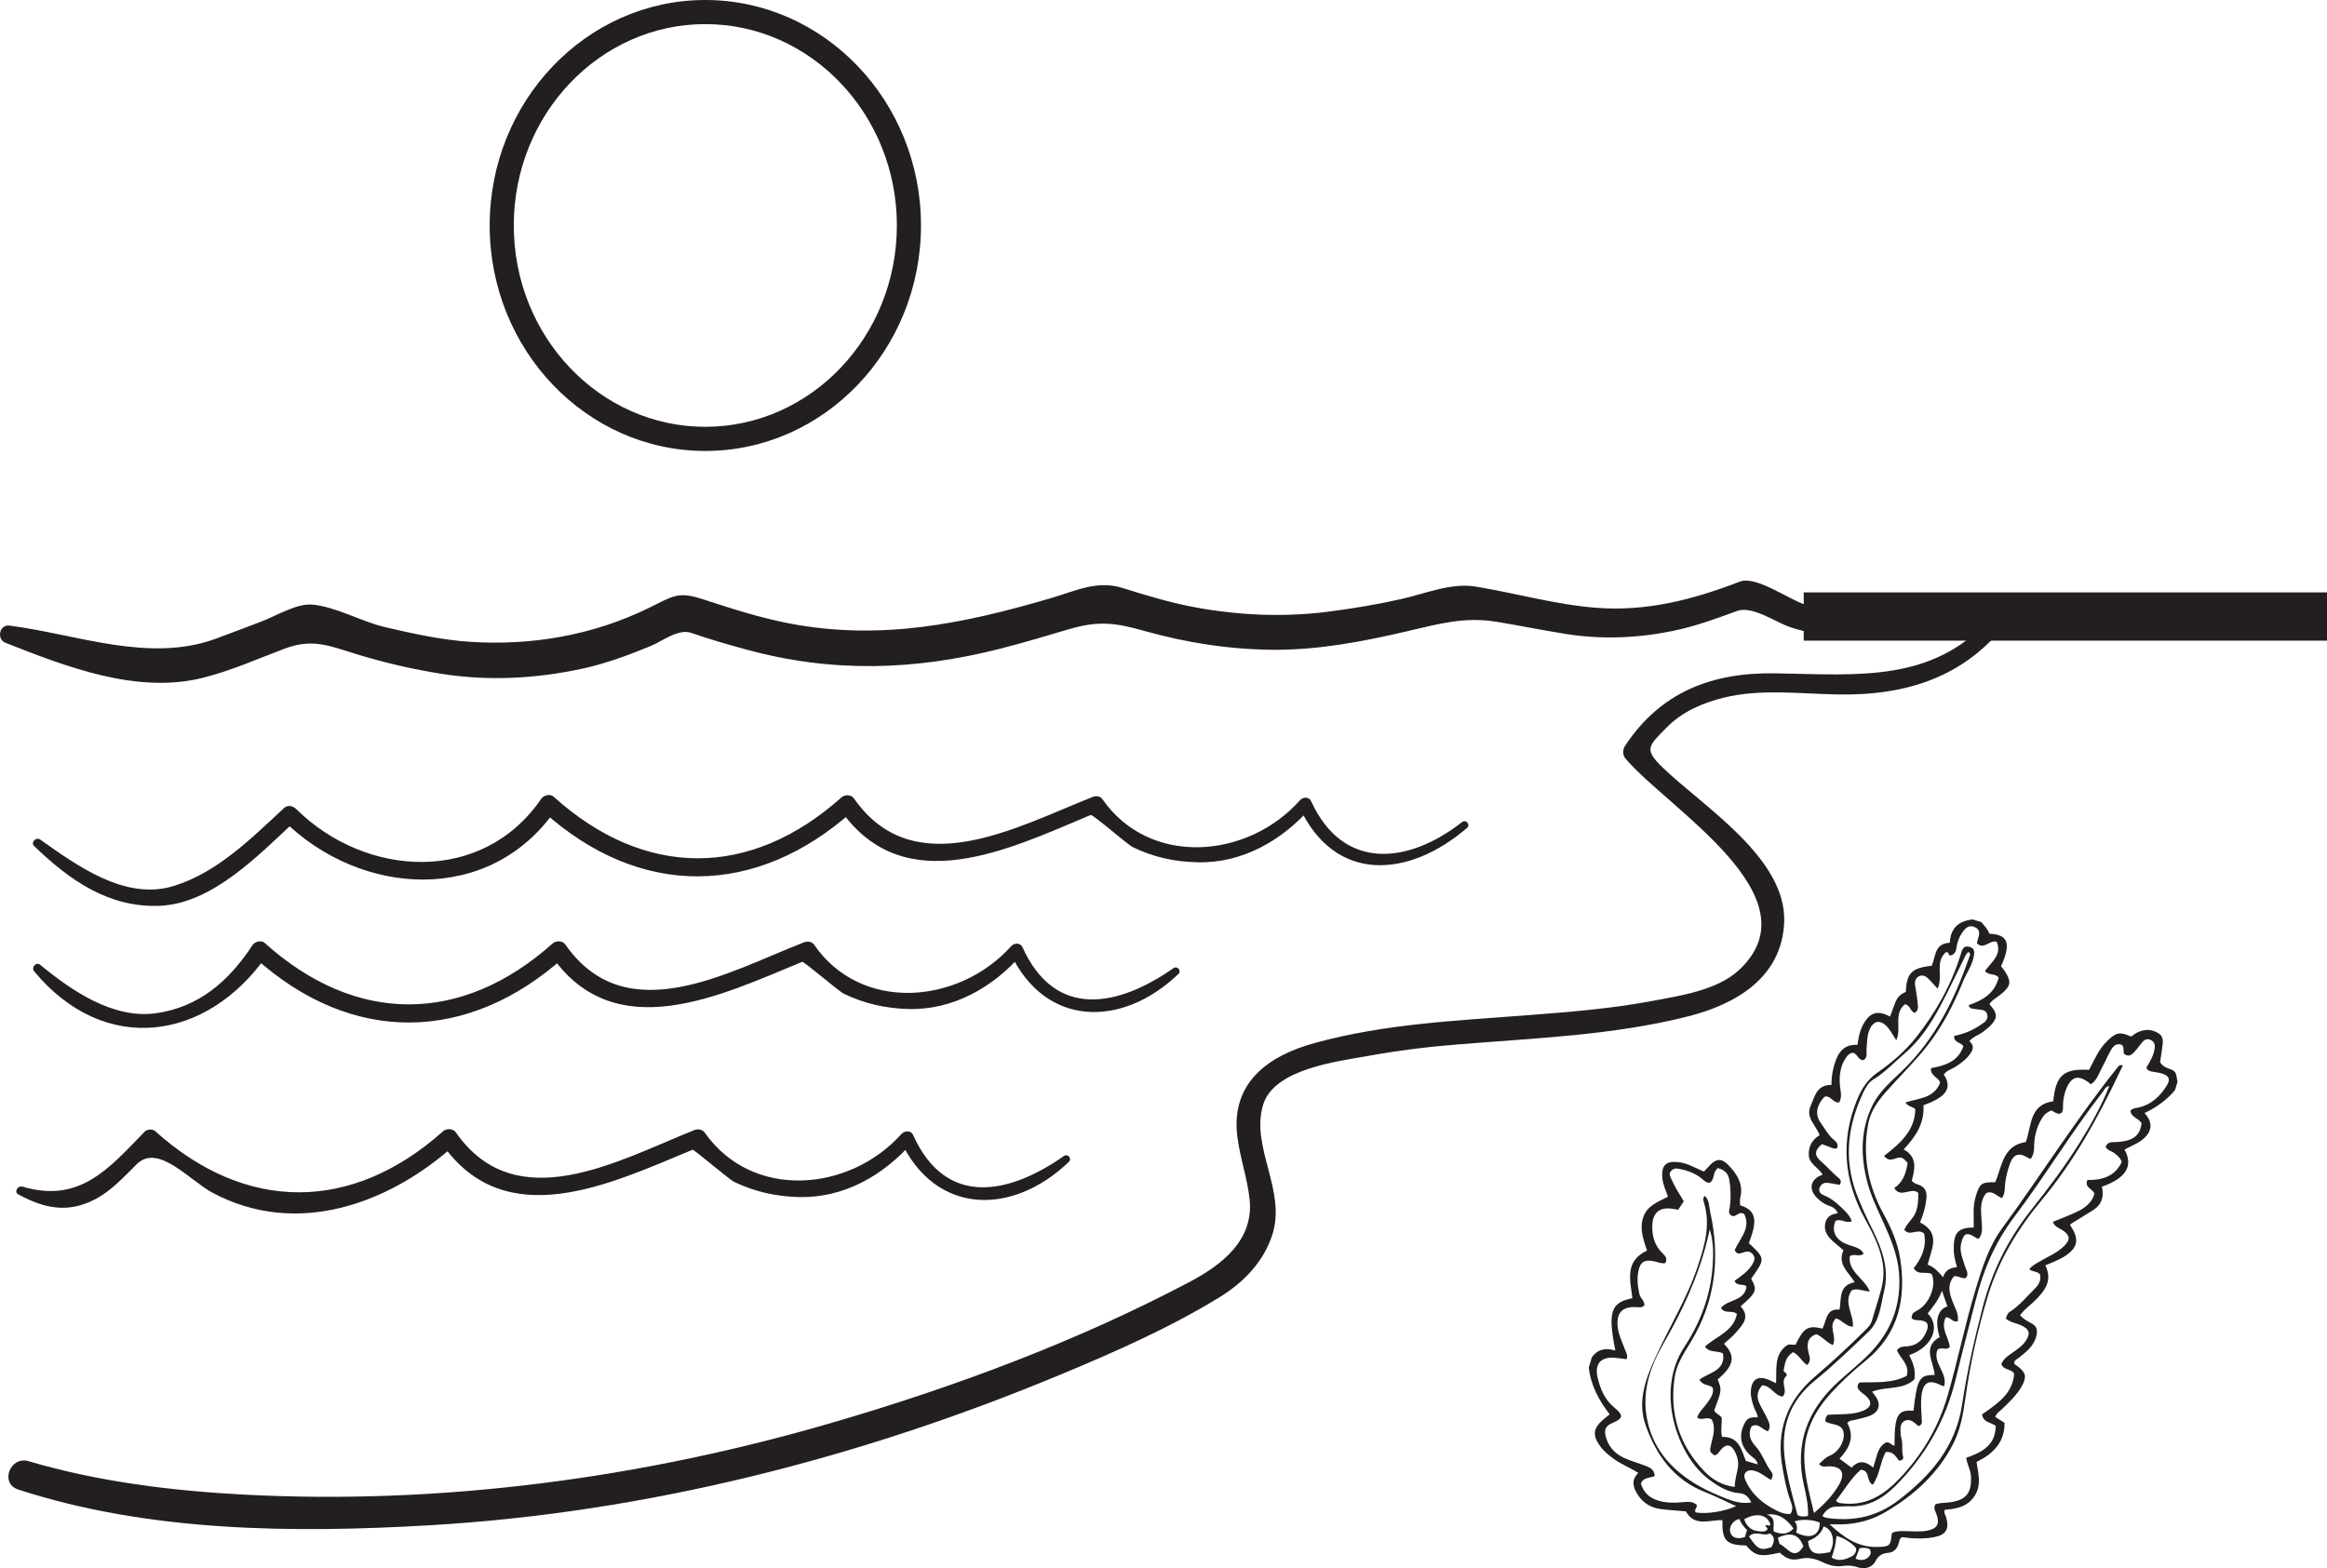 <?xml version="1.0" encoding="UTF-8"?>
<svg xmlns="http://www.w3.org/2000/svg" xmlns:xlink="http://www.w3.org/1999/xlink" width="250.712pt" height="169.005pt" viewBox="0 0 250.712 169.005" version="1.1">
<defs>
<clipPath id="clip1">
  <path d="M 194 63 L 250.711 63 L 250.711 70 L 194 70 Z M 194 63 "/>
</clipPath>
<clipPath id="clip2">
  <path d="M 171 99 L 235 99 L 235 169.004 L 171 169.004 Z M 171 99 "/>
</clipPath>
</defs>
<g id="surface1">
<path style=" stroke:none;fill-rule:nonzero;fill:rgb(13.73%,12.16%,12.549%);fill-opacity:1;" d="M 215.047 65.941 C 208.648 73.703 200.316 72.703 191.258 72.562 C 184.453 72.453 178.914 74.57 175.086 80.375 C 174.797 80.809 174.809 81.379 175.152 81.777 C 179.668 87.109 195.793 96.656 187.379 104.52 C 185.02 106.73 181.027 107.301 177.988 107.875 C 173.633 108.695 169.188 109.051 164.777 109.391 C 156.984 109.996 149.223 110.316 141.648 112.402 C 136.543 113.801 132.648 116.73 133.297 122.371 C 133.566 124.695 134.387 126.914 134.633 129.246 C 135.102 133.637 131.664 136.301 128.172 138.148 C 116.016 144.57 102.82 149.48 89.645 153.324 C 69.211 159.285 47.629 162.191 26.348 161.074 C 18.547 160.668 10.59 159.688 3.078 157.469 C 1.086 156.875 -0.051 159.863 1.953 160.52 C 16.039 165.113 31.621 165.23 46.27 164.375 C 69.664 163.016 92.727 157.109 114.316 148.113 C 120.113 145.699 126.074 143.07 131.43 139.777 C 134.004 138.191 136.133 135.984 137.074 133.082 C 138.641 128.289 134.672 123.586 136.102 119.016 C 137.309 115.176 144.137 114.387 147.289 113.812 C 150.57 113.215 153.828 112.812 157.164 112.547 C 165.43 111.871 173.867 111.566 181.938 109.516 C 187.074 108.199 191.953 105.332 192.227 99.441 C 192.551 92.465 183.414 86.871 179.117 82.695 C 177.098 80.734 177.578 80.406 179.602 78.367 C 181.273 76.676 183.461 75.742 185.73 75.184 C 189.664 74.215 193.941 74.766 197.945 74.84 C 205.441 74.98 211.719 72.98 216.395 66.883 C 217.043 66.035 215.715 65.133 215.047 65.941 "/>
<g clip-path="url(#clip1)" clip-rule="nonzero">
<path style=" stroke:none;fill-rule:nonzero;fill:rgb(13.73%,12.16%,12.549%);fill-opacity:1;" d="M 194.332 69.043 L 194.332 63.844 L 250.711 63.844 L 250.711 69.043 "/>
</g>
<path style=" stroke:none;fill-rule:nonzero;fill:rgb(13.73%,12.16%,12.549%);fill-opacity:1;" d="M 157.523 88.594 C 151.781 93.094 144.738 93.93 141.27 86.359 C 141.027 85.828 140.383 85.875 140.047 86.254 C 134.465 92.539 123.891 93.484 118.754 86.102 C 118.527 85.777 118.066 85.75 117.727 85.883 C 109.547 89.121 98.484 95.336 92.004 86.043 C 91.715 85.621 91.023 85.609 90.66 85.934 C 80.844 94.703 69.434 94.688 59.656 85.863 C 59.262 85.508 58.57 85.703 58.301 86.102 C 51.969 95.34 39.41 94.609 31.91 87.184 C 31.562 86.844 31 86.715 30.605 87.078 C 27.09 90.34 23.418 94.031 18.723 95.477 C 13.508 97.094 8.328 93.305 4.32 90.469 C 3.883 90.164 3.277 90.789 3.676 91.172 C 7.496 94.863 11.715 97.836 17.211 97.617 C 22.918 97.375 27.938 92.07 31.801 88.492 C 31.371 88.457 30.934 88.418 30.5 88.379 C 38.859 96.676 52.797 97.562 59.895 87.223 C 59.441 87.301 58.992 87.383 58.535 87.461 C 68.965 96.852 81.488 96.711 91.895 87.395 C 91.449 87.355 91 87.316 90.547 87.281 C 97.41 97.102 108.711 91.52 117.504 87.832 C 117.742 87.73 121.488 91.027 122.02 91.281 C 124.277 92.379 126.496 92.863 129.004 92.926 C 133.816 93.055 138.109 90.586 141.207 87.07 L 139.984 86.965 C 143.836 95.266 151.801 94.605 158.055 89.227 C 158.465 88.875 157.938 88.266 157.523 88.594 "/>
<path style=" stroke:none;fill-rule:nonzero;fill:rgb(13.73%,12.16%,12.549%);fill-opacity:1;" d="M 126.414 104.348 C 120.496 108.488 113.695 109.898 110.172 102.098 C 109.926 101.551 109.27 101.605 108.922 101.992 C 103.332 108.207 92.797 109.191 87.703 101.797 C 87.461 101.441 86.949 101.422 86.586 101.566 C 78.387 104.77 67.434 111.152 60.906 101.785 C 60.609 101.359 59.91 101.348 59.543 101.672 C 49.734 110.438 38.316 110.434 28.531 101.629 C 28.152 101.285 27.465 101.465 27.203 101.859 C 24.684 105.707 21.434 108.562 16.766 109.199 C 12.137 109.82 7.688 106.734 4.32 103.969 C 3.891 103.617 3.34 104.262 3.676 104.672 C 11.238 113.801 22.258 112.25 28.766 102.957 C 28.324 103.035 27.883 103.113 27.438 103.191 C 37.859 112.605 50.383 112.469 60.789 103.148 C 60.34 103.109 59.887 103.07 59.434 103.035 C 66.277 112.832 77.625 107.297 86.43 103.652 C 86.594 103.586 90.402 106.844 90.891 107.082 C 93.145 108.164 95.387 108.672 97.883 108.738 C 102.719 108.867 107.027 106.371 110.109 102.828 C 109.691 102.789 109.277 102.758 108.859 102.723 C 112.625 110.734 120.891 110.777 126.949 104.977 C 127.34 104.602 126.852 104.039 126.414 104.348 "/>
<path style=" stroke:none;fill-rule:nonzero;fill:rgb(13.73%,12.16%,12.549%);fill-opacity:1;" d="M 114.613 124.59 C 108.711 128.723 101.914 130.164 98.387 122.332 C 98.137 121.777 97.461 121.836 97.105 122.227 C 91.5 128.461 81.051 129.363 75.914 122.043 C 75.66 121.68 75.148 121.648 74.781 121.797 C 66.609 125.07 55.602 131.359 49.109 122.027 C 48.812 121.602 48.109 121.59 47.738 121.914 C 37.941 130.664 26.496 130.711 16.715 121.898 C 16.43 121.648 15.848 121.684 15.59 121.953 C 11.648 126.027 8.559 129.684 2.422 127.883 C 1.93 127.734 1.469 128.449 1.977 128.723 C 4.785 130.238 7.297 130.77 10.23 129.254 C 11.957 128.367 13.375 126.812 14.73 125.465 C 17.039 123.172 20.453 127.238 22.918 128.551 C 31.957 133.363 41.875 129.777 48.996 123.395 L 47.629 123.281 C 54.473 133.086 65.82 127.551 74.629 123.902 C 74.742 123.855 78.609 127.137 79.078 127.359 C 81.336 128.441 83.586 128.938 86.082 129.004 C 90.93 129.129 95.234 126.645 98.328 123.078 C 97.898 123.047 97.469 123.012 97.047 122.973 C 100.832 130.996 109.09 131.027 115.148 125.223 C 115.535 124.852 115.047 124.285 114.613 124.59 "/>
<path style=" stroke:none;fill-rule:nonzero;fill:rgb(13.73%,12.16%,12.549%);fill-opacity:1;" d="M 75.988 2.598 C 64.613 2.598 55.355 12.332 55.355 24.297 C 55.355 36.262 64.613 45.996 75.988 45.996 C 87.367 45.996 96.629 36.262 96.629 24.297 C 96.629 12.332 87.367 2.598 75.988 2.598 M 75.988 48.598 C 63.18 48.598 52.758 37.699 52.758 24.297 C 52.758 10.898 63.18 0 75.988 0 C 88.801 0 99.227 10.898 99.227 24.297 C 99.227 37.699 88.801 48.598 75.988 48.598 "/>
<path style=" stroke:none;fill-rule:nonzero;fill:rgb(13.73%,12.16%,12.549%);fill-opacity:1;" d="M 214.555 66.145 C 210.145 65.746 205.832 65.473 201.398 65.633 C 199.172 65.711 197.016 65.816 194.828 65.266 C 192.871 64.766 189.27 61.977 187.441 62.684 C 182.375 64.633 177.375 65.93 171.922 65.496 C 167.59 65.152 163.301 63.926 159.023 63.219 C 156.324 62.777 153.637 63.957 151 64.551 C 148.363 65.148 145.699 65.59 143.023 65.93 C 138.25 66.527 133.523 66.316 128.801 65.457 C 126.137 64.969 123.531 64.176 120.953 63.367 C 118.18 62.504 115.949 63.664 113.207 64.465 C 103.82 67.223 94.965 69.039 85.199 67.215 C 82 66.613 78.875 65.609 75.789 64.598 C 73.016 63.684 72.551 64.227 69.855 65.543 C 63.832 68.473 57.305 69.594 50.648 69.168 C 47.551 68.961 44.477 68.285 41.461 67.578 C 38.918 66.98 36.223 65.398 33.652 65.156 C 31.977 65 29.691 66.406 28.141 66.988 C 26.492 67.609 24.852 68.25 23.195 68.852 C 16.008 71.457 8.281 68.355 1.023 67.418 C -0.082 67.281 -0.395 68.891 0.602 69.277 C 7.074 71.832 14.68 74.801 21.754 73.07 C 24.824 72.32 27.777 70.988 30.73 69.883 C 33.805 68.734 35.699 69.688 38.762 70.605 C 41.672 71.477 44.594 72.148 47.59 72.621 C 52.652 73.418 57.812 73.137 62.797 72.047 C 65.301 71.504 67.738 70.59 70.102 69.621 C 71.277 69.145 73.086 67.723 74.453 68.199 C 76.398 68.875 78.379 69.449 80.367 69.988 C 89.621 72.531 98.551 72.262 107.793 69.902 C 110.27 69.27 112.723 68.531 115.172 67.809 C 118.387 66.859 120.191 67.117 123.348 68.008 C 127.914 69.289 132.574 70.004 137.312 70.027 C 142.152 70.039 146.922 69.125 151.613 68.027 C 154.973 67.242 157.766 66.441 161.246 67.008 C 163.746 67.418 166.23 67.93 168.738 68.324 C 172.582 68.934 176.457 68.773 180.266 67.988 C 182.613 67.508 184.898 66.672 187.148 65.844 C 188.773 65.254 191.203 66.992 192.754 67.543 C 198.031 69.418 204.508 67.887 209.934 67.863 C 211.352 67.852 213.047 67.77 214.402 67.789 C 215.453 67.809 215.629 66.238 214.555 66.145 "/>
<g clip-path="url(#clip2)" clip-rule="nonzero">
<path style=" stroke:none;fill-rule:evenodd;fill:rgb(13.73%,12.16%,12.549%);fill-opacity:1;" d="M 199.918 167.98 C 200.504 168.203 200.949 168.16 201.328 167.781 C 201.582 167.523 201.637 167.23 201.406 166.922 C 201.047 166.805 200.691 166.746 200.34 166.863 C 200.199 167.23 200.07 167.57 199.918 167.98 M 187.395 163.699 C 186.723 163.824 186.262 164.539 186.41 165.098 C 186.574 165.715 187.164 165.93 188 165.641 C 188.066 165.414 188.145 165.16 188.227 164.883 C 187.871 164.562 187.598 164.176 187.395 163.699 M 193.238 164.723 C 192.363 163.547 191.547 163.086 190.359 163.215 C 191.461 163.609 190.969 164.41 191.098 165.039 C 191.875 165.367 192.582 165.422 193.238 164.723 M 190.871 166.723 C 191.109 166.227 191.359 165.719 190.699 165.25 C 190.023 165.637 189.121 164.859 188.438 165.586 C 189.375 166.988 189.691 167.133 190.871 166.723 M 191.73 166.387 C 192.566 166.727 193.285 168.293 194.293 166.648 C 193.836 165.355 192.934 165.062 191.547 165.719 C 191.609 165.945 191.668 166.168 191.73 166.387 M 187.922 163.727 C 188.141 164.43 188.648 164.898 189.316 164.996 C 189.703 165.051 190.109 165.113 190.359 164.902 C 190.602 164.574 190.105 164.621 190.254 164.379 C 190.406 164.301 190.613 164.535 190.742 164.297 C 190.434 163.227 189.238 162.973 187.922 163.727 M 193.516 165.156 C 195.039 165.949 196.09 165.473 196.059 164.09 C 195.391 163.766 194.039 163.684 193.344 163.961 C 193.664 164.309 193.652 164.715 193.516 165.156 M 197.344 167.855 C 198.133 168.344 198.855 168.039 199.496 167.738 C 199.82 167.586 200.203 167.031 199.836 166.672 C 199.312 166.164 198.656 165.75 197.875 165.52 C 197.801 165.984 197.762 166.352 197.684 166.711 C 197.594 167.09 197.465 167.457 197.344 167.855 M 197.145 167.281 C 197.777 166.23 197.516 164.824 196.473 164.5 C 196.211 165.359 195.5 165.797 194.797 166.074 C 194.941 167.785 196.078 167.453 197.145 167.281 M 208.434 148.18 C 208.359 146.746 207.051 145.199 208.98 144.094 C 208.445 142.387 208.738 141.133 209.812 140.785 C 209.613 140.219 209.422 139.66 209.227 139.098 C 208.887 140.062 208.277 140.805 207.691 141.543 C 209.117 142.965 208.18 145.18 205.707 146.035 C 206.105 146.855 206.434 147.699 206.254 148.656 C 204.984 149.848 203.207 149.375 201.703 149.977 C 201.848 150.172 201.938 150.301 202.031 150.426 C 202.688 151.301 202.492 152.137 201.492 152.562 C 201.008 152.77 200.469 152.844 199.957 152.992 C 199.641 153.086 199.266 153.039 199.027 153.359 C 199.863 154.879 199.234 156.078 198.191 157.203 C 198.637 157.535 199.055 157.84 199.496 158.168 C 200.238 157.34 200.996 157.445 201.82 158.16 C 201.984 157.609 202.121 157.152 202.258 156.695 C 202.402 156.227 202.641 155.824 203.055 155.535 C 203.488 155.23 203.75 155.742 204.117 155.809 C 204.109 152.484 204.426 151.914 206.16 152.031 C 206.559 148.566 206.793 148.164 208.434 148.18 M 188.684 161.914 C 188.391 161.297 187.996 160.965 187.43 160.922 C 186.141 160.824 185.113 160.172 184.121 159.434 C 180.73 156.91 178.285 149.984 181.469 145.16 C 183.23 142.488 184.324 139.547 184.527 136.324 C 184.605 135.098 184.625 133.863 184.211 132.488 C 184.074 133.066 183.992 133.453 183.895 133.836 C 182.902 137.75 181.215 141.355 179.199 144.84 C 177.84 147.195 176.969 149.75 177.379 152.492 C 177.902 155.977 180.027 158.418 183.023 160.125 C 183.922 160.637 184.887 161.055 185.848 161.445 C 186.719 161.793 187.625 162.086 188.684 161.914 M 227.262 117.047 C 226.816 117.09 226.727 117.449 226.547 117.68 C 223.141 122.062 220.277 126.832 216.934 131.258 C 214.938 133.906 213.691 136.883 212.875 140.07 C 212.156 142.895 211.406 145.711 210.727 148.543 C 209.652 153.02 207.48 156.859 204.23 160.117 C 202.82 161.523 201.246 162.43 199.195 162.328 C 198.773 162.309 198.344 162.371 197.918 162.359 C 197.152 162.34 196.707 162.766 196.344 163.363 C 196.613 163.59 196.91 163.594 197.199 163.629 C 199.879 163.938 202.273 163.402 204.492 161.715 C 208.02 159.039 210.723 155.898 211.398 151.355 C 211.926 147.84 212.707 144.383 213.598 140.938 C 214.609 137.02 216.363 133.508 218.875 130.348 C 220.719 128.031 222.492 125.66 224.066 123.145 C 225.273 121.207 226.391 119.215 227.262 117.047 M 194.797 163.371 C 194.844 162.203 194.59 161.105 194.344 160.02 C 193.352 155.605 194.727 151.984 197.98 148.98 C 199.16 147.891 200.426 146.91 201.539 145.75 C 203.852 143.332 204.871 140.461 204.598 137.133 C 204.441 135.238 203.719 133.516 202.949 131.809 C 202.289 130.344 201.574 128.902 201.172 127.344 C 200.441 124.523 200.445 121.723 201.766 119.066 C 202.5 117.59 203.789 116.516 204.949 115.391 C 208.484 111.969 210.586 107.734 212.156 103.172 C 212.219 103 212.391 102.777 212.078 102.594 C 211.793 102.801 211.691 103.137 211.543 103.434 C 210.695 105.129 209.898 106.848 209 108.512 C 207.988 110.398 206.812 112.176 205.152 113.582 C 204.059 114.504 203.094 115.574 201.844 116.324 C 201.324 116.633 200.996 117.211 200.734 117.77 C 199.098 121.242 198.641 124.801 199.965 128.488 C 200.457 129.848 201.078 131.148 201.719 132.445 C 202.762 134.559 203.574 136.707 202.996 139.129 C 202.625 140.676 202.539 142.355 201.301 143.535 C 199.414 145.336 197.531 147.156 195.516 148.801 C 192.828 150.996 191.875 153.762 192.281 157.109 C 192.535 159.195 193.125 161.203 193.664 163.266 C 193.965 163.449 194.324 163.48 194.797 163.371 M 180.82 130.363 C 180.59 130.332 180.434 130.312 180.277 130.285 C 178.852 130.02 178.055 130.656 178.016 132.086 C 177.988 133.23 178.281 134.25 179.129 135.066 C 179.422 135.344 179.688 135.652 179.414 136.129 C 178.945 136.199 178.527 135.98 178.094 135.902 C 177.168 135.738 176.734 136.008 176.535 136.926 C 176.352 137.777 176.434 138.621 176.633 139.465 C 176.738 139.906 177.191 140.188 177.168 140.672 C 176.926 140.945 176.637 140.887 176.34 140.867 C 174.777 140.762 174.105 141.492 174.301 143.07 C 174.406 143.906 174.789 144.648 175.07 145.426 C 175.191 145.762 175.434 146.09 175.246 146.48 C 174.809 146.426 174.391 146.359 173.965 146.324 C 172.492 146.195 171.785 146.98 172.121 148.422 C 172.406 149.66 172.863 150.797 173.895 151.656 C 174.969 152.555 174.91 152.852 173.645 153.391 C 173 153.668 172.832 154.09 172.984 154.73 C 173.238 155.781 173.848 156.539 174.809 157.031 C 175.555 157.414 176.359 157.609 177.129 157.91 C 177.648 158.113 178.27 158.285 178.27 159.082 C 177.742 159.281 177.09 159.195 176.789 159.859 C 177.031 160.711 177.555 161.309 178.43 161.637 C 179.391 161.996 180.363 161.969 181.352 161.883 C 181.875 161.84 182.414 161.793 182.82 162.191 C 182.848 162.504 182.512 162.699 182.684 162.984 C 183.793 163.199 185.754 162.91 187.051 162.312 C 185.879 161.781 184.797 161.23 183.672 160.785 C 180.332 159.457 178.449 156.836 177.301 153.598 C 176.398 151.055 177.281 148.656 178.305 146.395 C 179.809 143.074 181.754 139.957 182.914 136.469 C 183.652 134.254 184.312 132.031 183.602 129.664 C 183.527 129.422 183.414 129.148 183.672 128.871 C 184.191 129.359 184.129 130.043 184.262 130.633 C 185.355 135.578 184.82 140.281 182.137 144.664 C 181.41 145.848 180.629 147.043 180.426 148.43 C 179.852 152.344 180.918 155.785 183.699 158.629 C 184.551 159.5 185.594 160.082 186.898 160.242 C 186.906 159.57 187.09 158.961 187.211 158.34 C 187.363 157.598 187.203 156.902 186.816 156.266 C 186.453 155.664 186.012 155.621 185.516 156.113 C 185.258 156.367 185.121 156.758 184.715 156.844 C 184.176 156.453 184.16 156.445 184.395 155.484 C 184.605 154.625 184.844 153.777 184.43 152.988 C 183.91 152.594 183.32 153.184 182.848 152.742 C 183.082 152.129 183.559 151.723 183.91 151.227 C 184.277 150.715 184.672 150.195 184.535 149.551 C 184.117 149.156 183.457 149.375 183.105 148.684 C 184.086 147.914 185.934 147.754 185.641 145.871 C 184.992 145.492 184.191 145.84 183.691 145.121 C 184.914 144 186.777 143.488 187.137 141.598 C 186.629 141.137 185.836 141.664 185.422 140.949 C 186.184 139.996 188.008 140.242 188.164 138.617 C 187.766 138.301 187.121 138.66 186.887 138.027 C 187.594 137.52 188.305 137.047 188.766 136.301 C 188.988 135.941 189.172 135.594 188.875 135.203 C 188.586 134.824 188.211 134.82 187.797 134.984 C 187.422 135.129 187.062 135.188 186.898 134.695 C 187.492 133.438 188.668 132.332 187.918 130.812 C 187.645 130.695 187.484 130.715 187.34 130.789 C 187.062 130.93 186.801 131.215 186.469 130.949 C 186.148 130.695 186.34 130.359 186.375 130.051 C 186.5 129.066 186.48 128.086 186.309 127.105 C 186.176 126.379 185.707 126.031 185.051 125.883 C 184.738 126.289 184.738 126.289 184.645 126.684 C 184.43 127.586 184.109 127.688 183.422 127.082 C 182.695 126.441 181.816 126.141 180.891 125.957 C 180.562 125.887 180.246 125.941 180.02 126.219 C 179.758 126.531 179.965 126.812 180.094 127.105 C 180.449 127.938 180.953 128.691 181.41 129.461 C 181.199 129.785 181.027 130.051 180.82 130.363 M 197.805 161.727 C 198.059 162.012 198.332 161.996 198.594 162.023 C 201.129 162.289 203.004 161.074 204.652 159.34 C 207.09 156.785 208.832 153.852 209.828 150.438 C 210.922 146.688 211.68 142.855 212.805 139.117 C 213.52 136.754 214.234 134.383 215.703 132.383 C 219.895 126.66 223.66 120.637 228.098 115.09 C 228.23 114.926 228.371 114.68 228.711 114.828 C 228.582 115.098 228.453 115.355 228.332 115.617 C 226.031 120.477 223.445 125.16 219.988 129.312 C 217.418 132.402 215.352 135.789 214.184 139.641 C 213.086 143.27 212.266 146.977 211.742 150.742 C 211.516 152.383 211.223 154.031 210.473 155.523 C 208.836 158.77 206.25 161.121 203.16 162.941 C 201.715 163.793 200.121 164.238 198.43 164.277 C 198.074 164.285 197.719 164.273 197.125 164.273 C 198.684 165.719 200.172 166.738 202.191 166.711 C 203.582 166.695 203.699 166.613 203.816 165.312 C 203.824 165.266 203.871 165.223 203.914 165.164 C 204.383 164.973 204.895 165 205.395 165.008 C 206.141 165.02 206.891 165.098 207.629 164.957 C 208.727 164.746 209.02 164.211 208.633 163.168 C 208.516 162.852 208.293 162.551 208.504 162.129 C 208.969 161.934 209.512 161.973 210.035 161.906 C 211.844 161.684 212.461 160.879 212.348 159.047 C 212.305 158.367 211.922 157.793 211.848 157.102 C 213.543 156.523 215.004 155.742 215.023 153.66 C 214.469 153.258 213.656 153.293 213.555 152.422 C 215.148 151.297 216.848 150.242 217.008 148.039 C 216.684 147.477 215.828 147.676 215.633 146.988 C 215.879 146.375 216.43 146.066 216.922 145.711 C 217.398 145.367 217.891 145.039 218.227 144.543 C 218.805 143.695 218.66 143.23 217.719 142.805 C 217.188 142.57 216.578 142.512 216.109 142.098 C 216.211 141.816 216.27 141.543 216.547 141.367 C 217.617 140.684 218.398 139.684 219.293 138.809 C 219.691 138.414 219.934 137.898 219.785 137.324 C 219.465 136.977 218.988 137.09 218.637 136.781 C 218.941 136.379 219.371 136.172 219.777 135.934 C 220.672 135.406 221.66 135.02 222.406 134.262 C 223.09 133.574 223.027 133.133 222.238 132.59 C 221.867 132.336 221.355 132.227 221.176 131.676 C 222.074 131.305 222.949 130.984 223.789 130.586 C 224.664 130.164 225.414 129.582 225.656 128.637 C 225.449 128.07 224.551 128 224.898 127.168 C 226.492 127.191 227.879 126.777 228.598 125.219 C 228.438 124.762 228.137 124.535 227.844 124.301 C 227.535 124.059 227.109 123.988 226.859 123.645 C 227.055 122.957 227.637 123.109 228.109 123.074 C 229.832 122.949 230.543 122.418 230.734 121.07 C 230.469 120.508 229.609 120.43 229.531 119.707 C 229.75 119.445 230.023 119.434 230.285 119.379 C 231.758 119.09 232.746 118.148 233.488 116.926 C 233.855 116.316 233.664 115.926 232.984 115.707 C 232.656 115.602 232.309 115.559 231.965 115.5 C 231.672 115.449 231.375 115.418 231.25 115.047 C 231.648 114.406 232.043 113.742 232.148 112.953 C 232.203 112.562 232.105 112.27 231.742 112.086 C 231.363 111.898 231.062 112.02 230.816 112.309 C 230.523 112.652 230.27 113.035 229.961 113.363 C 229.66 113.688 229.309 113.941 228.852 113.574 C 228.695 113.215 228.988 112.605 228.355 112.539 C 227.816 112.48 227.562 112.926 227.344 113.324 C 227.039 113.883 226.789 114.477 226.48 115.039 C 226.129 115.672 225.941 116.426 225.273 116.848 C 223.926 115.719 223.117 115.949 222.535 117.57 C 222.324 118.16 222.262 118.758 222.266 119.379 C 222.27 120.027 221.902 120.199 221.34 119.855 C 221.23 119.789 221.121 119.723 221.031 119.672 C 220.539 119.848 220.215 120.145 219.977 120.551 C 219.398 121.52 219.148 122.578 219.156 123.688 C 219.156 124.137 219.047 124.508 218.801 124.887 C 218.715 124.863 218.633 124.855 218.57 124.816 C 217.527 124.152 216.926 124.34 216.52 125.492 C 216.309 126.098 216.156 126.715 216.059 127.355 C 215.965 127.934 216.086 128.578 215.684 129.117 C 215.105 128.891 214.68 128.266 214 128.582 C 213.285 129.457 213.438 130.457 213.488 131.441 C 213.527 132.145 213.684 132.871 213.211 133.469 C 212.996 133.527 212.914 133.402 212.805 133.336 C 211.871 132.766 211.594 132.883 211.309 133.941 C 211.066 134.836 211.469 135.613 211.695 136.43 C 211.809 136.836 212.176 137.242 211.82 137.715 C 211.355 137.871 210.957 137.43 210.52 137.547 C 209.75 138.469 210.035 139.406 210.406 140.352 C 210.66 141.008 211.055 141.633 210.934 142.375 C 210.371 142.582 210.152 141.898 209.641 141.969 C 209.031 143.145 209.98 144.148 210.07 145.172 C 209.641 145.594 209.152 145.082 208.742 145.469 C 208.188 146.867 209.863 147.934 209.465 149.391 C 209.328 149.352 209.223 149.336 209.133 149.293 C 207.816 148.609 207.18 148.969 207.016 150.453 C 206.926 151.258 207.012 152.051 207.043 152.848 C 207.055 153.156 207.172 153.504 206.742 153.68 C 206.684 153.648 206.605 153.625 206.555 153.578 C 206.164 153.223 205.73 152.855 205.207 153.125 C 204.688 153.395 204.746 153.977 204.777 154.492 C 204.785 154.625 204.781 154.766 204.824 154.887 C 205.07 155.555 204.844 156.27 205.035 156.945 C 205.121 157.242 204.945 157.387 204.609 157.426 C 204.258 156.984 203.977 156.371 203.164 156.488 C 202.57 157.582 202.531 158.93 201.777 160.008 C 201.016 159.672 201.555 158.438 200.473 158.395 C 199.398 159.332 198.695 160.609 197.805 161.727 M 190.793 159.48 C 190.148 159.121 189.613 158.605 188.879 158.473 C 188.566 158.418 188.285 158.449 188.074 158.695 C 187.879 158.922 187.914 159.176 188.023 159.445 C 188.691 161.035 189.934 162.051 191.414 162.793 C 191.867 163.016 192.387 163.211 192.914 163.145 C 193.223 162.668 193.09 162.227 192.93 161.801 C 192.496 160.645 192.273 159.434 192.055 158.227 C 191.328 154.258 192.48 150.973 195.559 148.34 C 197.426 146.746 199.23 145.074 200.973 143.34 C 201.273 143.043 201.57 142.75 201.691 142.305 C 202.016 141.145 202.406 140.008 202.707 138.844 C 202.969 137.828 203 136.797 202.777 135.754 C 202.438 134.16 201.691 132.742 200.922 131.34 C 198.652 127.199 198.289 122.934 200.074 118.535 C 200.547 117.367 201.18 116.355 202.285 115.586 C 203.816 114.523 205.254 113.289 206.418 111.82 C 208.57 109.102 210.258 106.117 211.27 102.777 C 211.402 102.324 211.57 101.863 212.188 102.035 C 212.836 102.215 212.734 102.711 212.625 103.207 C 212.418 104.137 211.852 104.902 211.5 105.766 C 210.5 108.223 209.309 110.562 207.668 112.672 C 206.289 114.445 204.66 115.996 203.184 117.68 C 202.289 118.699 201.531 119.781 201.277 121.137 C 200.641 124.562 201.266 127.785 202.926 130.809 C 203.754 132.32 204.445 133.887 204.719 135.586 C 205.406 139.918 204.566 143.766 200.977 146.668 C 199.645 147.746 198.387 148.902 197.238 150.172 C 196.395 151.109 195.672 152.117 195.152 153.281 C 193.688 156.559 194.66 159.754 195.438 163.055 C 196.527 162.129 197.496 161.16 198.176 159.93 C 198.836 158.727 198.41 158.02 197.051 158.023 C 196.707 158.023 196.309 158.18 195.977 157.766 C 196.359 157.469 196.613 157.094 197.098 156.898 C 198.059 156.508 198.734 155.41 198.641 154.48 C 198.531 153.453 197.594 153.582 196.941 153.32 C 196.848 153.281 196.758 153.23 196.676 153.191 C 196.648 152.906 196.711 152.684 196.926 152.469 C 197.293 152.453 197.691 152.426 198.086 152.418 C 198.996 152.391 199.906 152.383 200.762 152.02 C 201.641 151.648 201.742 151.078 201.043 150.445 C 200.848 150.266 200.617 150.125 200.426 149.941 C 200.16 149.688 199.973 149.402 200.336 148.988 C 202.027 148.918 203.816 149.129 205.43 148.266 C 205.797 147.051 204.699 146.383 204.375 145.492 C 204.742 145.066 205.164 145.125 205.555 145.086 C 206.57 144.977 207.199 144.379 207.566 143.477 C 207.875 142.715 207.641 142.352 206.836 142.285 C 206.52 142.262 206.199 142.293 205.949 142.055 C 206.031 141.527 206.031 141.527 206.684 141.156 C 207.914 140.453 208.668 138.422 208.113 137.297 C 207.523 136.984 206.652 137.477 206.184 136.676 C 207.105 135.508 207.586 134.27 207.305 132.934 C 206.59 132.328 205.789 133.289 205.168 132.551 C 205.434 131.824 206.109 131.383 206.387 130.68 C 206.668 129.965 206.684 129.242 206.668 128.543 C 205.887 127.891 204.789 129.188 204.086 128.031 C 205.078 127.367 205.367 126.387 205.535 125.312 C 205.305 125.137 205.168 124.852 204.867 124.773 C 204.293 124.574 203.684 125.445 202.988 124.574 C 204.656 123.266 206.297 121.906 206.359 119.547 C 206.105 119.227 205.562 119.301 205.301 118.801 C 206.742 118.359 208.426 118.348 209.039 116.648 C 208.781 116.047 207.938 115.914 208.047 115.113 C 209.566 114.832 210.98 114.406 211.535 112.754 C 211.262 112.301 210.48 112.383 210.547 111.641 C 211.52 111.441 212.438 111.09 213.266 110.531 C 213.699 110.238 214.277 109.965 214.102 109.312 C 213.945 108.727 213.324 108.852 212.879 108.75 C 212.586 108.684 212.23 108.781 212.098 108.32 C 213.652 107.801 214.945 107.02 215.336 105.324 C 214.906 104.875 214.305 105.156 213.859 104.652 C 214.492 103.715 215.754 102.91 215.117 101.488 C 214.332 101.277 213.75 102.406 212.992 101.648 C 213.035 101.48 213.059 101.352 213.098 101.223 C 213.258 100.719 213.402 100.199 212.773 99.918 C 212.117 99.621 211.73 100.035 211.395 100.527 C 211.055 101.02 210.863 101.578 210.785 102.164 C 210.727 102.613 210.535 102.895 210.066 102.988 C 210.02 102.906 209.973 102.844 209.945 102.773 C 209.906 102.652 209.82 102.617 209.664 102.609 C 208.422 103.652 209.391 105.258 208.754 106.547 C 208.41 106.168 208.125 105.828 207.812 105.512 C 207.539 105.242 207.203 105.02 206.809 105.188 C 206.379 105.367 206.277 105.758 206.336 106.191 C 206.418 106.773 206.539 107.352 206.59 107.934 C 206.625 108.359 206.777 108.848 206.301 109.156 C 205.793 109.008 205.812 108.293 205.227 108.234 C 203.988 109.246 204.902 110.82 204.305 112.105 C 203.941 111.555 203.699 111.07 203.352 110.684 C 202.562 109.805 201.777 109.992 201.371 111.102 C 201.145 111.715 201.164 112.355 201.105 112.992 C 201.062 113.414 201.254 113.918 200.801 114.242 C 200.184 114.301 200.145 113.551 199.637 113.457 C 199.324 113.469 199.105 113.684 198.938 113.918 C 198.145 115.008 198.109 116.293 198.305 117.52 C 198.391 118.047 198.363 118.402 198.168 118.797 C 197.477 118.918 197.238 117.98 196.562 118.199 C 195.734 119.094 195.523 120.094 196.125 120.941 C 196.57 121.562 196.922 122.266 197.52 122.785 C 197.785 123.012 198.125 123.266 197.918 123.746 C 197.609 123.852 197.355 123.699 197.086 123.594 C 196.816 123.488 196.543 123.387 196.305 123.297 C 195.496 123.961 195.438 124.516 196.207 125.168 C 196.883 125.738 197.438 126.418 198.117 126.969 C 198.371 127.176 198.395 127.395 198.199 127.691 C 197.766 127.621 197.328 127.516 196.887 127.473 C 196.469 127.438 196.145 127.656 196.027 128.055 C 195.906 128.477 196.211 128.695 196.551 128.836 C 197.23 129.109 197.793 129.559 198.316 130.055 C 198.785 130.5 199.285 130.938 199.512 131.613 C 198.863 131.887 198.312 131.262 197.75 131.586 C 197.379 132.488 197.621 133.273 198.41 133.801 C 198.844 134.094 199.34 134.203 199.816 134.371 C 200.223 134.512 200.586 134.688 200.789 135.113 C 200.34 135.5 199.816 135.059 199.297 135.371 C 199.086 137.059 200.871 137.738 201.453 139.18 C 200.688 139.145 200.07 138.773 199.492 139.066 C 198.582 140.398 199.75 141.66 199.629 142.98 C 198.805 142.926 198.434 142.211 197.797 142.086 C 196.91 142.938 197.957 144.004 197.469 144.961 C 196.762 144.648 196.32 144.02 195.676 143.781 C 194.719 144.148 194.652 144.852 194.836 145.695 C 194.941 146.16 195.184 146.668 194.691 147.113 C 194.109 146.695 193.812 146.012 193.172 145.715 C 192.508 146.234 192.363 146.523 192.164 147.719 C 192.215 147.93 192.574 147.918 192.488 148.281 C 192.168 148.5 192.137 148.863 192.203 149.289 C 192.266 149.688 192.426 150.129 192.055 150.504 C 191.16 150.41 190.82 149.305 189.855 149.297 C 189.32 149.883 189.234 150.535 189.551 151.227 C 189.793 151.762 190.113 152.258 190.363 152.789 C 190.574 153.234 190.844 153.695 190.492 154.234 C 189.879 154.129 189.5 153.293 188.711 153.711 C 188.316 154.484 188.555 155.219 189.105 155.809 C 189.871 156.629 190.164 157.711 190.824 158.582 C 191.008 158.82 191.07 159.113 190.793 159.48 M 234.34 117.473 C 233.461 118.539 232.363 119.324 231.059 119.949 C 231.816 120.797 231.945 121.633 231.191 122.477 C 230.57 123.176 229.668 123.434 228.902 123.895 C 229.871 125.652 229.059 126.984 226.453 127.887 C 226.715 128.926 226.453 129.82 225.5 130.422 C 224.691 130.934 223.871 131.434 223.059 131.934 C 223.066 132.004 223.051 132.066 223.078 132.105 C 224.062 133.551 223.887 134.5 222.359 135.445 C 221.75 135.82 221.055 136.055 220.375 136.367 C 221.145 138.004 220.34 139.02 219.422 139.992 C 218.855 140.582 218.152 141.039 217.652 141.727 C 218.012 142.18 218.488 142.395 218.914 142.637 C 219.477 142.953 219.527 143.379 219.41 143.918 C 219.176 144.996 218.379 145.629 217.586 146.27 C 217.383 146.434 217.117 146.535 217 146.797 C 217.008 147.062 217.242 147.137 217.398 147.258 C 218.273 147.918 218.375 148.387 217.848 149.352 C 217.312 150.332 216.508 151.07 215.723 151.832 C 215.457 152.086 215.117 152.281 214.969 152.695 C 215.281 152.895 215.594 153.09 215.969 153.332 C 215.996 155.43 214.762 156.66 212.953 157.555 C 213.129 158.758 213.512 159.988 212.77 161.172 C 212.004 162.391 210.793 162.605 209.523 162.711 C 209.402 163.043 209.625 163.293 209.695 163.562 C 210.027 164.82 209.648 165.422 208.359 165.66 C 207.191 165.879 206.027 165.812 204.906 165.656 C 204.613 165.863 204.621 166.16 204.539 166.406 C 204.352 166.973 204.004 167.305 203.391 167.352 C 202.789 167.395 202.359 167.66 202.074 168.238 C 201.746 168.891 200.957 169.16 200.215 168.918 C 199.695 168.746 199.188 168.668 198.645 168.75 C 197.871 168.867 197.203 168.746 196.441 168.383 C 195.785 168.066 194.938 167.77 194.078 167.965 C 193.047 168.207 192.559 168.043 191.746 167.328 C 189.664 167.812 189.109 167.695 188.137 166.559 C 185.98 166.508 185.52 166.031 185.57 163.828 C 184.211 163.762 182.598 164.594 181.633 162.875 C 180.754 162.797 179.852 162.746 178.953 162.633 C 177.898 162.5 177.035 161.996 176.453 161.082 C 175.965 160.312 175.699 159.527 176.516 158.738 C 175.621 158.168 174.672 157.805 173.855 157.211 C 173.27 156.781 172.715 156.328 172.309 155.723 C 171.582 154.645 171.676 153.938 172.641 153.066 C 172.875 152.855 173.129 152.668 173.43 152.422 C 172.254 150.906 171.387 149.281 171.176 147.371 C 171.285 147.012 171.391 146.656 171.496 146.297 C 172.121 145.371 173.012 145.238 174.035 145.543 C 173.215 141.352 173.535 140.387 175.875 139.902 C 175.652 137.992 174.992 135.938 177.449 134.773 C 177.086 133.648 176.629 132.492 177.023 131.238 C 177.434 129.934 178.621 129.531 179.707 128.965 C 179.48 128.289 179.164 127.668 179.102 126.973 C 178.984 125.594 179.453 125.105 180.789 125.238 C 181.301 125.289 181.781 125.441 182.242 125.656 C 182.676 125.859 183.113 126.047 183.578 126.258 C 183.723 126.105 183.852 125.977 183.973 125.84 C 184.953 124.719 185.52 124.742 186.484 125.844 C 187.293 126.77 187.816 127.75 187.504 129.027 C 187.438 129.301 187.484 129.609 187.48 129.891 C 189.348 130.457 189.297 131.688 188.422 133.969 C 190.203 135.645 190.203 135.645 188.672 137.805 C 189.297 138.965 189.355 139.223 187.535 140.781 C 188.637 141.98 187.695 142.832 186.953 143.688 C 186.594 144.105 186.148 144.441 185.738 144.816 C 187.207 146.289 186.57 147.352 185.066 148.668 C 185.516 149.793 185.516 149.793 184.691 151.992 C 184.828 152.367 185.281 152.426 185.504 152.812 C 185.535 153.434 185.363 154.125 185.527 154.855 C 187.316 154.781 187.621 156.195 188.098 157.438 C 188.508 157.559 188.906 157.68 189.383 157.82 C 189.266 157.215 188.77 157.039 188.453 156.723 C 187.578 155.848 187.348 154.773 187.84 153.648 C 188.184 152.859 188.434 152.707 189.371 152.746 C 189.371 152.328 189.094 152.012 188.969 151.656 C 188.738 150.992 188.559 150.324 188.664 149.617 C 188.812 148.66 189.418 148.293 190.328 148.609 C 190.625 148.711 190.906 148.863 191.352 149.062 C 191.438 147.582 191.105 146.02 192.496 144.996 C 192.777 144.797 193.133 144.961 193.457 144.91 C 194.328 143.086 194.805 142.797 196.359 143.184 C 196.797 142.336 196.711 140.988 198.191 141.133 C 198.422 139.965 198.039 138.527 199.828 138.188 C 199.188 137.113 197.93 136.266 198.613 134.73 C 198.215 134.395 197.824 134.078 197.453 133.742 C 196.941 133.281 196.547 132.754 196.625 132.008 C 196.711 131.23 197.191 130.844 198 130.75 C 197.816 130.285 197.488 130.082 197.109 129.961 C 196.613 129.801 196.203 129.512 195.832 129.16 C 194.797 128.188 195.012 127.082 196.367 126.59 C 195.957 125.82 194.93 125.473 194.879 124.5 C 194.832 123.586 195.207 122.84 196.047 122.336 C 195.676 121.277 194.5 120.441 195.078 119.172 C 195.527 118.188 195.73 116.879 197.324 116.922 C 197.316 115.938 197.5 114.977 197.875 114.059 C 198.285 113.066 199 112.531 200.133 112.594 C 200.25 111.594 200.477 110.676 201.074 109.883 C 201.777 108.953 202.633 109.004 203.637 109.559 C 203.852 108.98 204.027 108.465 204.23 107.957 C 204.441 107.438 204.836 107.09 205.336 106.898 C 205.414 104.863 205.977 104.301 208.121 104.082 C 208.566 103.113 208.379 101.668 210.074 101.598 C 210.141 100.035 211.027 99.25 212.527 99.086 C 212.836 99.176 213.145 99.266 213.449 99.359 C 213.801 99.754 214.156 100.145 214.344 100.629 C 216.359 100.699 216.703 101.691 215.594 104.133 C 215.691 104.254 215.797 104.371 215.887 104.5 C 216.777 105.801 216.699 106.262 215.457 107.25 C 215.07 107.555 214.598 107.777 214.344 108.223 C 215.152 109.117 215.227 109.586 214.68 110.277 C 214.395 110.633 214.027 110.902 213.672 111.184 C 213.219 111.543 212.617 111.684 212.18 112.199 C 212.852 112.781 212.492 113.305 212.082 113.805 C 211.672 114.309 211.148 114.672 210.602 115.012 C 210.199 115.258 209.707 115.379 209.43 115.801 C 210.367 117.246 209.715 118.23 207.234 119.109 C 207.363 121.02 206.41 122.492 205.105 123.867 C 206.641 124.727 206.289 126.016 205.977 127.246 C 206.168 127.492 206.402 127.574 206.625 127.645 C 207.383 127.887 207.633 128.379 207.551 129.168 C 207.457 130.078 207.211 130.93 206.859 131.734 C 209.176 132.906 208.059 134.66 207.691 136.289 C 208.391 136.539 208.836 137.066 209.355 137.645 C 209.578 136.871 210.129 136.621 210.848 136.555 C 210.645 135.863 210.488 135.223 210.492 134.551 C 210.504 132.82 210.973 132.312 212.652 132.281 C 212.645 131.754 212.641 131.223 212.641 130.695 C 212.637 130.133 212.684 129.578 212.84 129.035 C 213.27 127.535 213.465 127.383 214.961 127.41 C 215.715 125.691 215.762 123.453 218.258 123.074 C 218.898 121.359 218.613 119.039 221.219 118.684 C 221.48 115.891 222.348 115.129 225.078 115.297 C 225.645 114.227 226.109 113.086 227.008 112.207 C 227.996 111.242 228.363 111.168 229.621 111.707 C 229.828 111.562 230.035 111.387 230.27 111.27 C 231.043 110.887 231.828 110.891 232.559 111.359 C 233.234 111.801 232.992 112.492 232.93 113.109 C 232.879 113.586 232.789 114.051 232.727 114.453 C 233.035 114.996 233.531 115.105 233.969 115.277 C 234.594 115.516 234.465 116.098 234.613 116.551 Z M 234.34 117.473 "/>
</g>
</g>
</svg>

